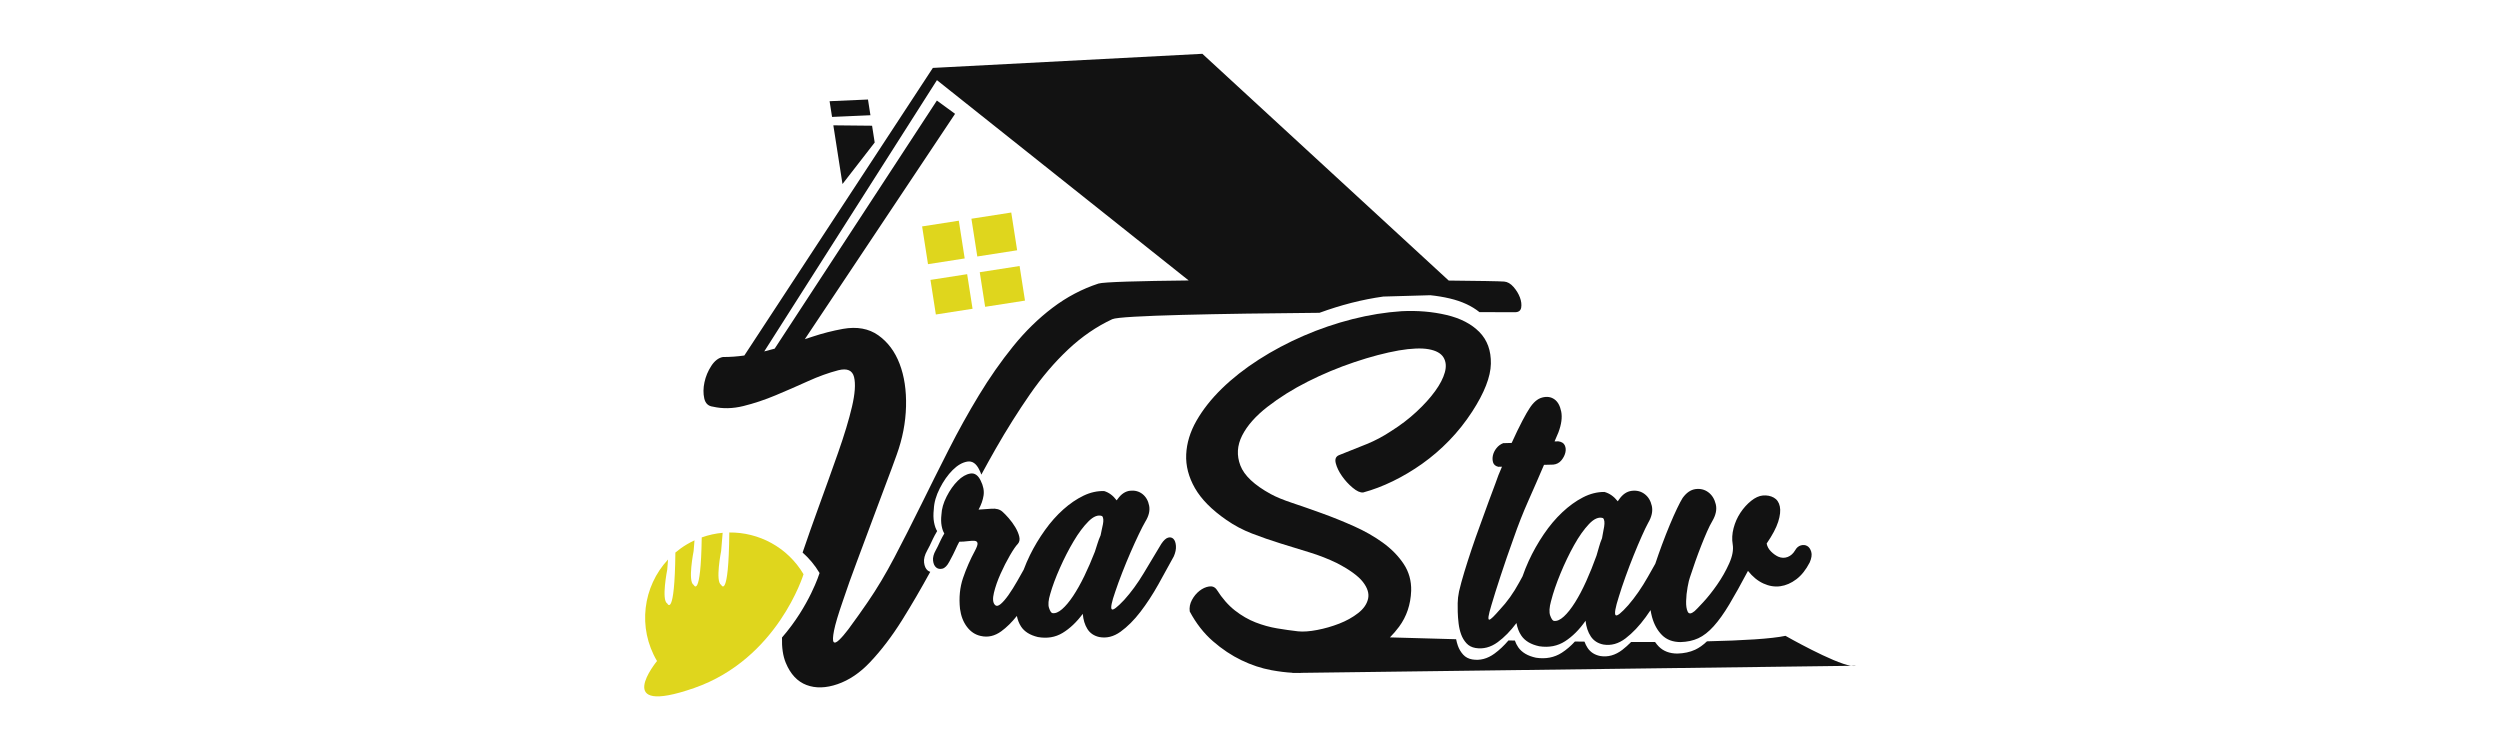 <?xml version="1.0" encoding="UTF-8"?>
<svg id="Vrstva_1" data-name="Vrstva 1" xmlns="http://www.w3.org/2000/svg" version="1.1" viewBox="0 0 1332.95 400">
  <defs>
    <style>
      .cls-1 {
        fill: #dfd61d;
      }

      .cls-1, .cls-2 {
        stroke-width: 0px;
      }

      .cls-2 {
        fill: #121212;
      }
    </style>
  </defs>
  <rect class="cls-1" x="493.11" y="119.06" width="19.8" height="20.37" transform="translate(-13.91 79.03) rotate(-8.86)"/>
  <rect class="cls-1" x="519.38" y="114.83" width="21.5" height="20.37" transform="translate(-12.93 83.16) rotate(-8.86)"/>
  <rect class="cls-1" x="497.43" y="147.58" width="19.8" height="18.67" transform="translate(-18.12 80.03) rotate(-8.86)"/>
  <rect class="cls-1" x="523.69" y="143.35" width="21.5" height="18.67" transform="translate(-17.14 84.16) rotate(-8.86)"/>
  <path class="cls-1" d="M388.85,283.92c-.34,36.5-4.35,27.89-4.35,27.89-3.24-1.7,0-18.04,0-18.04,0,0,.33-4.31.81-9.69-3.76.34-7.51,1.15-11.16,2.46-.5,33.48-4.32,25.27-4.32,25.27-3.24-1.7,0-18.04,0-18.04,0,0,.18-2.31.46-5.66-1.37.64-2.72,1.35-4.05,2.13-2.2,1.3-4.24,2.77-6.14,4.37-.39,35.6-4.34,27.12-4.34,27.12-3.24-1.7,0-18.04,0-18.04,0,0,.17-2.18.43-5.37-13.42,14.36-16.4,36.37-5.88,54.13,0,0-24.69,29.92,19.86,14.37,44.55-15.54,58.26-60.66,58.26-60.66-8.57-14.46-23.91-22.42-39.59-22.25Z"/>
  <path class="cls-2" d="M622.8,286.66c-1.14.32-2.35,1.43-3.62,3.33-3.04,5.08-6.18,10.31-9.42,15.7-3.24,5.39-6.69,10.12-10.37,14.18-3.81,4.06-6.03,5.71-6.66,4.95-.64-.76,0-3.87,1.9-9.32,1.01-3.05,2.25-6.44,3.71-10.18,1.46-3.74,2.95-7.36,4.47-10.85,1.52-3.49,2.98-6.69,4.38-9.61,1.4-2.92,2.54-5.14,3.43-6.66,1.9-3.05,2.6-5.9,2.09-8.56-.51-2.66-1.68-4.72-3.52-6.19-1.84-1.46-4.03-2.06-6.57-1.81-2.54.26-4.76,1.71-6.66,4.38l-.57.76c-1.9-2.54-4.12-4.19-6.66-4.95-3.68-.12-7.36.7-11.04,2.47-3.68,1.78-7.26,4.22-10.75,7.33-3.49,3.11-6.76,6.79-9.8,11.04-3.04,4.25-5.71,8.69-7.99,13.32-1.27,2.57-2.37,5.17-3.35,7.78-1.1,1.96-2.23,3.96-3.4,6.02-1.59,2.79-3.14,5.27-4.66,7.42-1.52,2.16-2.92,3.78-4.19,4.85-1.27,1.08-2.28,1.24-3.04.48-1.14-1.14-1.33-3.3-.57-6.47.76-3.17,1.93-6.53,3.52-10.09,1.58-3.55,3.27-6.85,5.04-9.9,1.78-3.04,3.17-5.07,4.19-6.09.89-1.01,1.14-2.31.76-3.9-.38-1.59-1.08-3.24-2.09-4.95-1.02-1.71-2.19-3.33-3.52-4.85-1.33-1.52-2.44-2.66-3.33-3.43-1.4-1.27-3.33-1.81-5.8-1.62-2.47.19-4.79.35-6.95.48,1.39-2.54,2.28-5.04,2.66-7.52.38-2.47-.13-5.11-1.52-7.9-1.4-2.92-3.24-4.19-5.52-3.81-2.28.38-4.54,1.68-6.76,3.9-2.22,2.22-4.19,5.01-5.9,8.37-1.71,3.36-2.63,6.57-2.76,9.61-.26,2.28-.22,4.28.1,5.99.32,1.71.79,3.08,1.43,4.09-.89,1.52-1.52,2.7-1.9,3.52-.38.83-.7,1.49-.95,2-.26.51-.48.98-.67,1.43-.19.45-.54,1.11-1.05,2-1.14,2.03-1.62,3.87-1.43,5.52.19,1.65.73,2.85,1.62,3.62.89.76,2,.98,3.33.67,1.33-.32,2.57-1.55,3.71-3.71,1.52-2.79,2.6-4.91,3.24-6.38.63-1.46,1.33-2.88,2.09-4.28,1.52,0,3.01-.1,4.47-.29,1.46-.19,2.66-.25,3.62-.19.95.07,1.49.48,1.62,1.24.13.76-.32,2.09-1.33,4-2.54,4.7-4.66,9.55-6.38,14.56-1.71,5.01-2.25,10.5-1.62,16.46.51,3.81,1.74,7.01,3.71,9.61,1.97,2.6,4.41,4.22,7.33,4.85,3.81.89,7.45.06,10.94-2.47,2.89-2.1,5.67-4.84,8.34-8.21.43,2.14,1.16,4.02,2.22,5.64,1.77,2.73,4.76,4.6,8.94,5.61,4.95.89,9.35.16,13.23-2.19,3.87-2.35,7.45-5.74,10.75-10.18.25,3.17,1.08,5.87,2.47,8.09,1.39,2.22,3.49,3.65,6.28,4.28,3.93.76,7.74-.19,11.42-2.85,3.68-2.66,7.2-6.18,10.56-10.56,3.36-4.38,6.53-9.23,9.52-14.56,2.98-5.33,5.74-10.34,8.28-15.03.89-2.03,1.27-3.9,1.14-5.61-.13-1.71-.57-2.95-1.33-3.71-.76-.76-1.71-.98-2.85-.67ZM588.06,279.52c-.19,1.02-.41,2.06-.67,3.14-.26,1.08-.45,2-.57,2.76-.64,1.4-1.17,2.82-1.62,4.28-.45,1.46-.92,2.95-1.43,4.47-1.78,4.57-3.65,8.88-5.61,12.94-1.97,4.06-3.97,7.61-5.99,10.66-2.03,3.05-4,5.39-5.9,7.04-1.9,1.65-3.62,2.35-5.14,2.09-.64-.12-1.24-1.05-1.81-2.76-.57-1.71-.35-4.22.67-7.52,1.14-4.06,2.85-8.66,5.14-13.8,2.28-5.14,4.72-9.9,7.33-14.27,2.6-4.38,5.23-7.9,7.9-10.56,2.66-2.66,5.07-3.62,7.23-2.85.38.38.6.95.67,1.71.06.76,0,1.65-.19,2.66Z"/>
  <polygon class="cls-2" points="449.2 98.12 466.37 75.98 464.97 67.03 444.32 66.82 449.2 98.12"/>
  <polygon class="cls-2" points="464.1 61.44 462.79 53.06 442.32 53.96 443.63 62.34 464.1 61.44"/>
  <path class="cls-2" d="M495.58,291.23c.22-.51.48-1.06.77-1.66.29-.59.66-1.36,1.1-2.32.44-.95,1.18-2.32,2.21-4.08-.74-1.18-1.29-2.76-1.66-4.74-.37-1.99-.41-4.3-.11-6.95.15-3.53,1.21-7.24,3.2-11.14,1.99-3.9,4.26-7.13,6.84-9.71,2.57-2.57,5.19-4.08,7.83-4.52,2.65-.44,4.78,1.03,6.4,4.41.43.86.78,1.71,1.07,2.54,2.5-4.61,5.02-9.19,7.61-13.71,5.88-10.29,11.99-20,18.31-29.12,6.32-9.12,13.13-17.1,20.41-23.94,7.28-6.84,15.11-12.21,23.5-16.11,4.29-1.99,57.86-2.95,110.46-3.4,5.63-2.05,11.34-3.85,17.15-5.33,5.68-1.44,11.3-2.55,16.87-3.33l25.11-.71c3.53.37,6.97.93,10.32,1.72,6.44,1.52,11.71,3.96,15.85,7.29,10.39,0,17.31.02,18.94.05,1.91,0,3.01-.81,3.31-2.43.29-1.62.07-3.42-.66-5.41-.74-1.99-1.88-3.86-3.42-5.63-1.54-1.76-3.2-2.72-4.97-2.87-2.28-.19-13.44-.39-29.6-.54l-131.34-120.9-143.7,7.52-100.51,153.34c-3.7.53-7.51.81-11.44.81-2.36.44-4.41,2.02-6.18,4.74-1.77,2.72-2.98,5.63-3.64,8.72-.66,3.09-.7,5.96-.11,8.6.59,2.65,2.13,4.12,4.63,4.41,5.15,1.18,10.55,1.07,16.22-.33,5.66-1.4,11.4-3.31,17.21-5.74,5.81-2.43,11.55-4.93,17.21-7.5,5.66-2.57,11.07-4.52,16.22-5.85,4.71-1.18,7.5.04,8.38,3.64.88,3.61.51,8.86-1.1,15.78-1.62,6.92-4.08,15.08-7.39,24.49-3.31,9.42-6.81,19.16-10.48,29.24-2.93,8.01-5.73,16.03-8.47,24.04,3.48,3.07,6.55,6.72,9.05,10.93,0,0-5.31,17.45-20.03,34.38-.15,5.35.51,9.87,2.02,13.51,2.5,6.03,6.18,9.96,11.03,11.8,4.85,1.84,10.37,1.69,16.55-.44,6.18-2.13,11.92-6,17.21-11.58,6.03-6.33,11.8-13.9,17.32-22.73,5-8.01,9.98-16.56,14.92-25.59-.51-.15-1-.38-1.42-.75-1.03-.88-1.66-2.28-1.88-4.19-.22-1.91.33-4.04,1.65-6.4.59-1.03.99-1.8,1.21-2.32ZM491.02,269.36c-4.78,9.71-9.49,18.98-14.12,27.8-4.63,8.83-9.38,16.77-14.23,23.83-1.32,1.91-2.94,4.23-4.85,6.95-1.91,2.72-3.75,5.26-5.52,7.61-1.77,2.35-3.39,4.23-4.85,5.63-1.47,1.4-2.46,1.77-2.98,1.1-.52-.66-.44-2.69.22-6.07.66-3.38,2.24-8.68,4.74-15.89,2.21-6.62,4.67-13.53,7.39-20.74,2.72-7.21,5.37-14.3,7.94-21.29,2.57-6.98,5.04-13.57,7.39-19.75,2.35-6.18,4.34-11.55,5.96-16.11,3.09-8.53,4.74-17.1,4.97-25.71.22-8.6-.92-16.18-3.42-22.73-2.5-6.54-6.29-11.62-11.36-15.22-5.08-3.6-11.36-4.74-18.87-3.42-5.59,1.03-10.92,2.39-16,4.08-1.43.48-2.87.94-4.31,1.41l80.1-120.15-9.69-7.08-86.49,132.28c-1.84.52-3.7,1.01-5.56,1.48l92.08-144.64,134.22,106.8c-26.15.28-45.49.8-48.1,1.66-8.75,2.87-16.92,7.17-24.49,12.91-7.58,5.74-14.6,12.61-21.07,20.63-6.47,8.02-12.54,16.7-18.2,26.04-5.66,9.34-11.03,19.01-16.11,29.02-5.08,10-10.01,19.86-14.78,29.57Z"/>
  <path class="cls-2" d="M910.12,341.95c-2.09,2-4.19,3.49-6.31,4.47-2.75,1.27-5.92,1.95-9.49,2.05-4.11-.02-7.4-1.26-9.85-3.71-.75-.75-1.41-1.59-2.03-2.47-4.17.01-8.41.01-12.74,0-1.53,1.54-3.08,2.96-4.68,4.18-3.77,2.89-7.72,3.99-11.85,3.3-2.93-.59-5.16-2.02-6.68-4.3-.68-1.01-1.22-2.15-1.67-3.36-1.7-.02-3.4-.04-5.11-.06-2.2,2.41-4.53,4.4-6.98,5.98-3.98,2.56-8.56,3.44-13.76,2.66-4.4-.94-7.57-2.81-9.5-5.61-.73-1.06-1.31-2.25-1.77-3.54-1.14-.02-2.28-.04-3.41-.07-2.38,2.78-4.86,5.14-7.46,7.03-3.78,2.75-7.73,3.79-11.85,3.1-2-.34-3.61-1.2-4.84-2.55-1.23-1.36-2.17-2.93-2.81-4.7-.4-1.1-.7-2.29-.95-3.52-13-.33-25-.67-35.29-.98,1.75-1.77,3.37-3.66,4.87-5.68,4.02-5.43,6.17-11.81,6.45-19.14.14-5.36-1.2-10.15-4.02-14.38-2.82-4.23-6.52-8-11.11-11.32-4.58-3.31-9.73-6.24-15.44-8.78-5.71-2.54-11.39-4.83-17.03-6.87-5.64-2.04-10.89-3.88-15.76-5.5-4.87-1.62-8.71-3.21-11.53-4.76-8.75-4.79-14.14-9.87-16.18-15.23-2.05-5.36-1.73-10.68.95-15.97,2.68-5.29,7.19-10.4,13.54-15.33,6.35-4.93,13.5-9.41,21.47-13.43,7.97-4.02,16.25-7.47,24.85-10.37,8.6-2.89,16.5-4.97,23.69-6.24,6.77-1.13,12.09-1.34,15.97-.63,3.88.71,6.48,2.15,7.83,4.34,1.34,2.19,1.59,4.83.74,7.93-.85,3.1-2.57,6.45-5.18,10.05-2.61,3.6-5.92,7.27-9.94,11-4.02,3.74-8.5,7.16-13.43,10.26-4.23,2.82-8.6,5.15-13.11,6.98-4.52,1.83-9.45,3.81-14.81,5.92-1.69.71-2.26,2.15-1.69,4.34.56,2.19,1.66,4.44,3.28,6.77,1.62,2.33,3.52,4.41,5.71,6.24,2.18,1.83,4.05,2.68,5.6,2.54,5.22-1.41,10.51-3.42,15.86-6.03,5.36-2.61,10.58-5.71,15.65-9.31,5.07-3.6,9.87-7.72,14.38-12.37,4.51-4.65,8.6-9.8,12.27-15.44,6.48-10.01,9.8-18.51,9.94-25.49.14-6.98-1.9-12.62-6.13-16.92-4.23-4.3-10.08-7.33-17.56-9.09-7.48-1.76-15.44-2.43-23.9-2.01-8.6.57-17.34,1.98-26.23,4.23-8.88,2.26-17.56,5.22-26.02,8.88-8.46,3.67-16.43,7.9-23.9,12.69-7.47,4.8-14.03,9.94-19.67,15.44-5.64,5.5-10.15,11.21-13.54,17.13-3.39,5.92-5.22,11.92-5.5,17.98-.28,6.06,1.27,12.06,4.65,17.98,3.39,5.92,8.96,11.56,16.71,16.92,4.23,2.96,8.81,5.39,13.75,7.3,4.93,1.9,10.01,3.67,15.23,5.29,5.22,1.62,10.37,3.21,15.44,4.76,5.07,1.55,9.94,3.46,14.59,5.71,6.77,3.53,11.38,6.87,13.85,10.05,2.46,3.17,3.39,6.17,2.75,8.99-.64,2.82-2.4,5.36-5.29,7.61-2.89,2.26-6.24,4.12-10.05,5.61-3.81,1.48-7.72,2.61-11.74,3.38-4.02.78-7.44,1.03-10.26.74-3.67-.42-7.41-.95-11.21-1.59s-7.61-1.69-11.42-3.17c-3.81-1.48-7.47-3.6-11-6.35-3.52-2.75-6.77-6.45-9.73-11.11-.99-1.41-2.36-1.97-4.12-1.69-1.76.28-3.46,1.06-5.08,2.33-1.62,1.27-2.96,2.89-4.02,4.87-1.06,1.98-1.45,4.02-1.16,6.13,3.39,6.35,7.51,11.63,12.38,15.86,4.86,4.23,9.94,7.61,15.23,10.15,5.28,2.54,10.61,4.3,15.97,5.29,3.99.73,7.75,1.19,11.27,1.38l-.08.1,2.44-.03c.39,0,.79.03,1.17.03.56-.01,1.13-.04,1.7-.07l292.5-3.75c-9.43-1.45-34.95-15.98-34.95-15.98-7.39,1.58-22.56,2.49-41.89,2.93Z"/>
  <path class="cls-2" d="M986.96,355c1.05.16,1.91.17,2.5-.03l-2.5.03Z"/>
  <path class="cls-2" d="M801.49,236.28c-1.45.57-2.65,1.46-3.61,2.68-.96,1.22-1.59,2.5-1.89,3.83-.3,1.33-.26,2.59.1,3.78.36,1.18,1.28,1.95,2.75,2.31l1.99-.05c-1.38,3.09-2.56,6.11-3.54,9.05l-3.53,9.45c-1.48,4.15-3.02,8.41-4.63,12.76-1.61,4.35-3.12,8.64-4.53,12.85-1.41,4.22-2.7,8.23-3.85,12.04-1.16,3.81-2.09,7.25-2.81,10.32-.47,2.27-.71,4.36-.73,6.29-.02,1.92,0,3.48.03,4.67.05,1.99.21,4.04.46,6.15.26,2.12.71,4.06,1.35,5.83.64,1.77,1.58,3.34,2.81,4.7,1.23,1.36,2.84,2.21,4.84,2.55,4.13.69,8.08-.35,11.85-3.1,3.53-2.58,6.86-6,10-10.2.48,2.61,1.33,4.88,2.64,6.77,1.93,2.8,5.1,4.67,9.5,5.61,5.19.79,9.78-.1,13.76-2.66,3.98-2.56,7.62-6.2,10.94-10.94.35,3.31,1.29,6.1,2.81,8.38,1.52,2.28,3.75,3.71,6.68,4.3,4.13.69,8.08-.42,11.85-3.3,3.77-2.89,7.34-6.66,10.74-11.33.88-1.21,1.74-2.45,2.58-3.72.21,1.28.46,2.53.79,3.73,1.1,3.95,2.88,7.15,5.33,9.6,2.45,2.45,5.74,3.69,9.85,3.71,3.58-.1,6.74-.78,9.49-2.05,2.75-1.27,5.48-3.4,8.18-6.39,2.7-2.99,5.48-6.88,8.34-11.66,2.86-4.78,6.18-10.74,9.96-17.87,2.47,3.12,5.22,5.36,8.24,6.74,3.02,1.38,6.02,1.86,8.99,1.45,2.97-.41,5.82-1.65,8.55-3.71,2.73-2.06,5.1-5.04,7.12-8.94,1-2.28,1.28-4.18.84-5.69-.44-1.51-1.16-2.55-2.17-3.12-1.01-.57-2.14-.67-3.39-.31-1.25.37-2.26,1.22-3.01,2.57-1.02,1.75-2.34,2.95-3.98,3.59-1.64.64-3.34.59-5.08-.16-1.34-.63-2.63-1.55-3.85-2.78-1.23-1.23-2-2.63-2.3-4.22,3.06-4.46,5.11-8.33,6.15-11.6,1.04-3.28,1.33-6,.87-8.18-.46-2.18-1.53-3.74-3.21-4.69-1.68-.95-3.65-1.33-5.9-1.13-1.98.19-4.05,1.14-6.19,2.85-2.14,1.72-4.04,3.82-5.7,6.32-1.66,2.5-2.88,5.25-3.66,8.25-.78,3-.94,5.89-.46,8.67.48,2.91-.16,6.31-1.91,10.2-1.75,3.9-3.87,7.63-6.36,11.21-2.49,3.58-4.96,6.7-7.41,9.35-2.45,2.65-4,4.25-4.64,4.8-1.82,1.51-3.04,1.61-3.67.3-.63-1.31-.92-3.19-.85-5.65.06-2.45.33-4.95.79-7.48.46-2.53.88-4.27,1.25-5.21.85-2.67,1.81-5.48,2.86-8.43,1.04-2.94,2.1-5.76,3.15-8.44,1.05-2.68,2.08-5.16,3.08-7.44,1-2.28,1.94-4.16,2.83-5.65,1.9-3.23,2.52-6.23,1.85-9-.67-2.77-1.99-4.89-3.95-6.36-1.96-1.47-4.23-2.04-6.81-1.71-2.58.34-4.89,1.92-6.93,4.76-.76,1.21-1.74,3.07-2.93,5.55-1.19,2.49-2.48,5.37-3.85,8.66-1.37,3.29-2.77,6.84-4.19,10.66-1.27,3.41-2.45,6.79-3.57,10.15-1.3,2.3-2.6,4.61-3.93,6.96-3.23,5.72-6.71,10.76-10.44,15.1-3.86,4.35-6.14,6.13-6.82,5.36-.69-.78-.11-4.04,1.73-9.79.97-3.21,2.17-6.79,3.59-10.74,1.42-3.95,2.87-7.77,4.37-11.46,1.49-3.69,2.92-7.07,4.3-10.16,1.37-3.09,2.5-5.44,3.39-7.05,1.9-3.23,2.55-6.23,1.95-9-.61-2.77-1.89-4.89-3.85-6.36-1.96-1.47-4.27-2.04-6.91-1.7-2.64.34-4.92,1.92-6.83,4.76l-.57.81c-2.06-2.6-4.43-4.26-7.1-4.98-3.85-.03-7.67.94-11.46,2.89-3.8,1.96-7.47,4.61-11.03,7.96-3.56,3.35-6.87,7.28-9.93,11.81-3.06,4.53-5.72,9.24-7.97,14.14-1.25,2.72-2.33,5.45-3.28,8.2-.6,1.09-1.18,2.17-1.79,3.27-3.03,5.59-6.48,10.42-10.35,14.5-1.42,1.63-2.61,2.92-3.58,3.88-.97.96-1.65,1.44-2.05,1.45-.4.01-.51-.58-.35-1.78.17-1.2.67-3.2,1.53-6.01,1.21-4.14,2.86-9.39,4.95-15.75,2.08-6.35,4.36-12.95,6.83-19.78,2.46-7.09,5.1-13.8,7.91-20.11,2.81-6.31,5.59-12.68,8.34-19.12l4.97-.13c1.72-.18,3.12-.91,4.22-2.2,1.09-1.29,1.82-2.67,2.18-4.14.36-1.47.25-2.79-.31-3.97-.56-1.18-1.71-1.87-3.44-2.1l-1.99.05,2.06-4.83c1.61-4.29,2.1-7.98,1.49-11.08-.62-3.1-1.83-5.29-3.66-6.57-1.82-1.28-3.99-1.58-6.49-.92-2.5.66-4.77,2.61-6.81,5.85-.77,1.08-2,3.24-3.71,6.47-1.7,3.23-3.62,7.19-5.75,11.89l-4.57.12ZM827.03,320.34c1.08-4.27,2.74-9.13,4.98-14.56,2.24-5.43,4.66-10.47,7.25-15.11,2.59-4.65,5.25-8.4,7.95-11.25,2.71-2.86,5.2-3.92,7.47-3.19.41.39.65.98.74,1.77.09.79.05,1.72-.12,2.79-.17,1.07-.37,2.17-.61,3.3-.24,1.14-.41,2.1-.52,2.9-.63,1.48-1.15,2.98-1.57,4.52-.42,1.54-.88,3.11-1.36,4.71-1.73,4.82-3.56,9.38-5.5,13.68-1.94,4.3-3.93,8.06-5.96,11.3-2.04,3.24-4.02,5.75-5.96,7.52-1.94,1.78-3.71,2.56-5.31,2.33-.67-.11-1.32-1.06-1.97-2.83-.64-1.77-.49-4.39.48-7.87Z"/>
</svg>